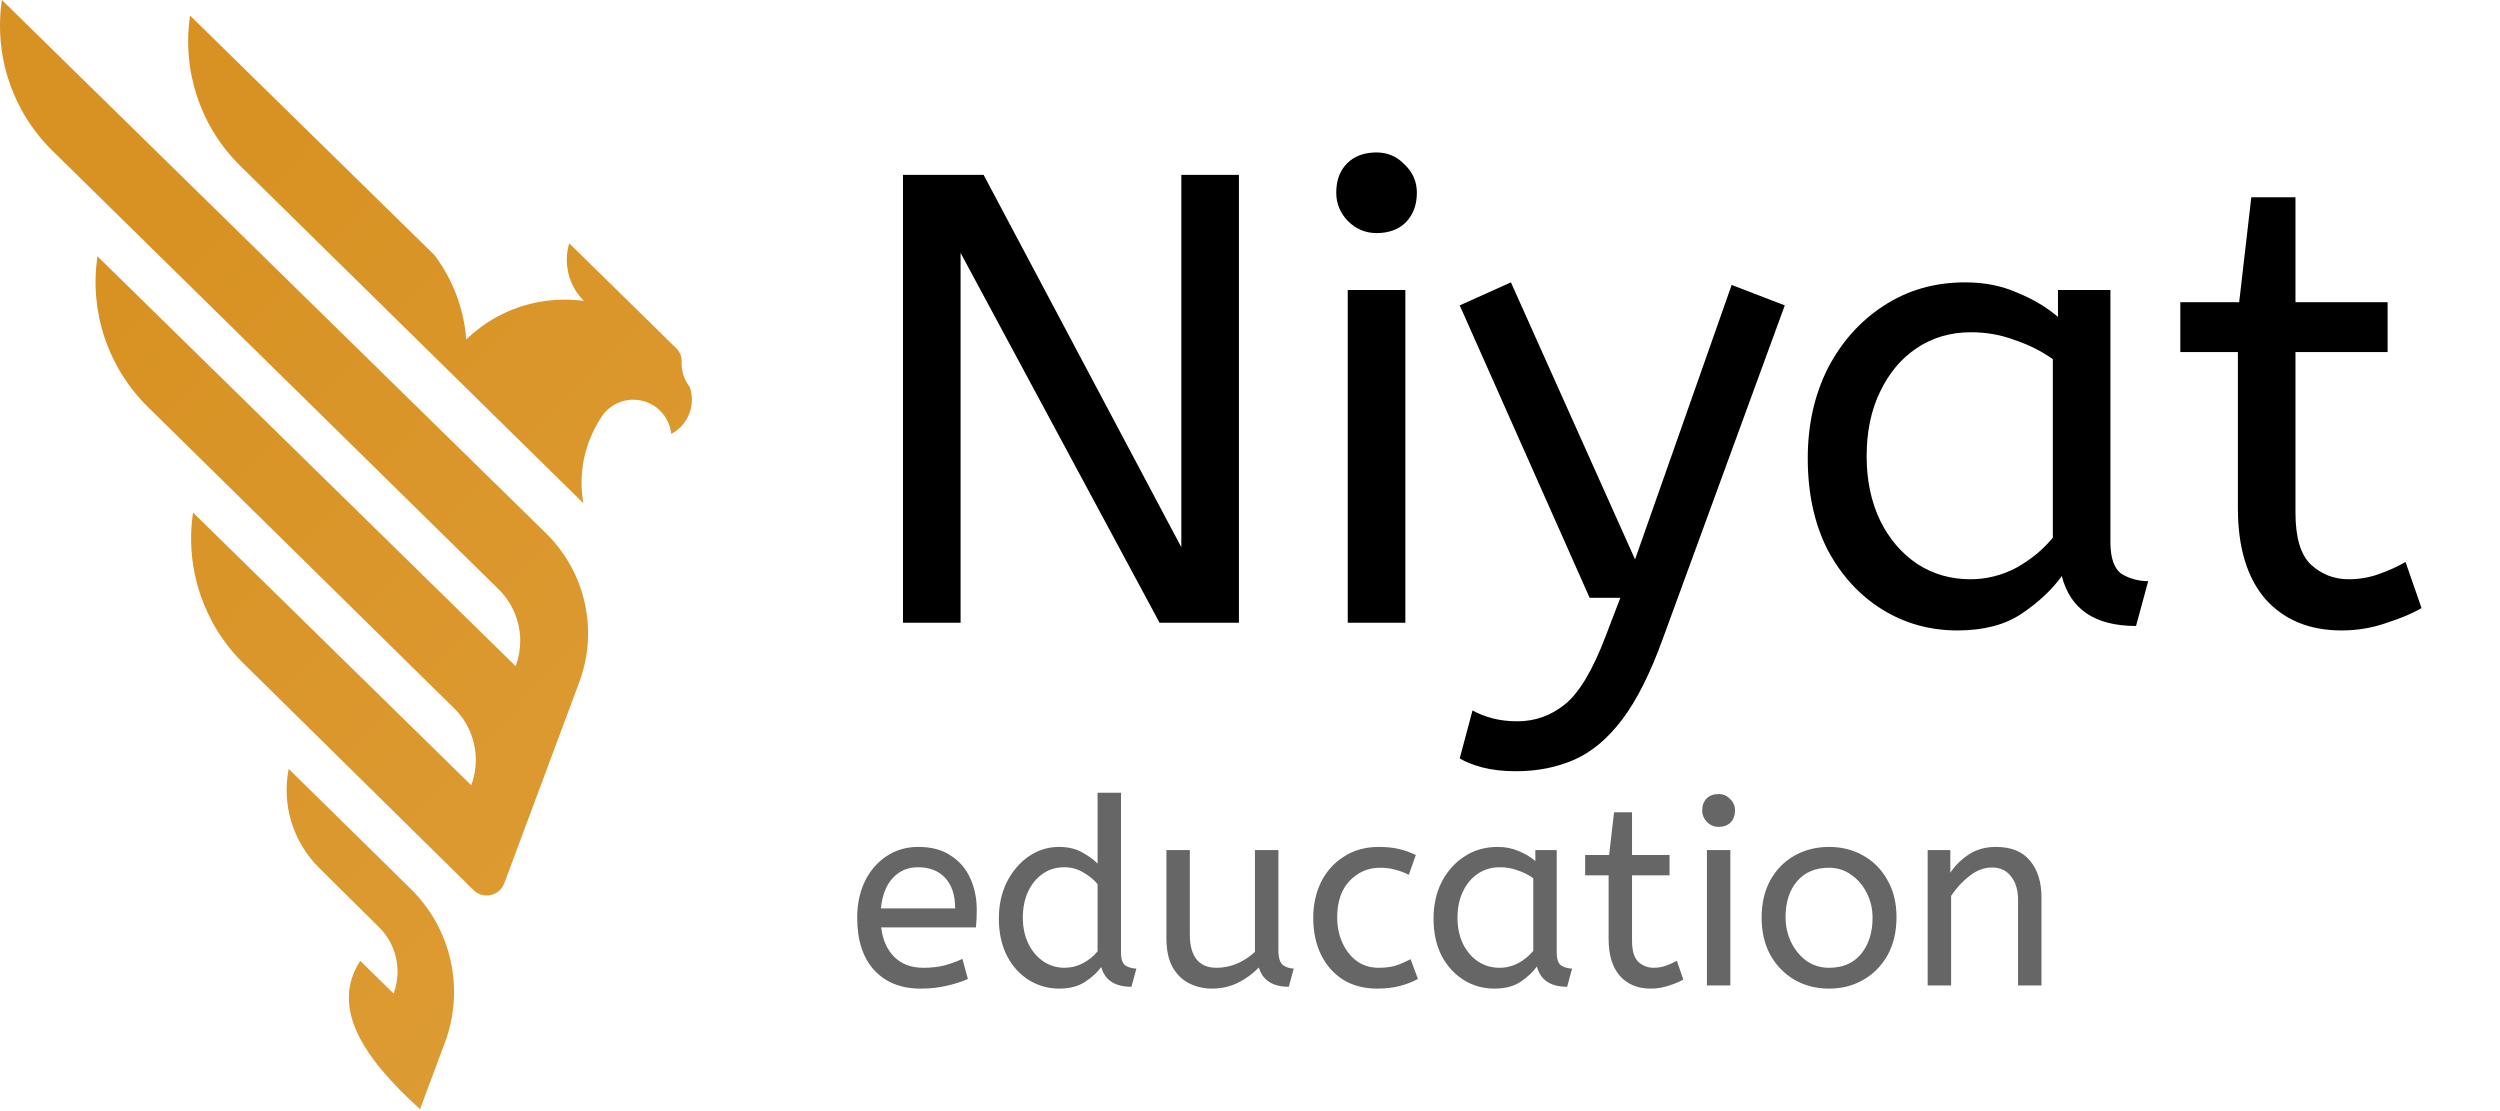<?xml version="1.0" encoding="UTF-8"?> <svg xmlns="http://www.w3.org/2000/svg" width="90" height="40" viewBox="0 0 90 40" fill="none"><path fill-rule="evenodd" clip-rule="evenodd" d="M20.853 24.56L18.154 31.799C17.983 32.258 17.395 32.388 17.046 32.044L8.756 23.873C7.324 22.46 6.653 20.449 6.949 18.46L6.95 18.453L16.965 28.269C17.076 27.972 17.129 27.665 17.129 27.359C17.129 26.671 16.857 25.997 16.348 25.498L5.321 14.647C3.886 13.235 3.212 11.221 3.509 9.229V9.227L18.564 23.982C18.674 23.686 18.728 23.377 18.728 23.072C18.728 22.384 18.456 21.71 17.947 21.211L1.883 5.421C0.446 4.008 -0.228 1.994 0.069 0.001L19.66 19.202C21.081 20.596 21.549 22.695 20.853 24.56ZM16.019 37.526L15.122 39.931C13.078 38.082 11.882 36.276 12.968 34.589L14.17 35.766C14.265 35.51 14.312 35.244 14.312 34.98C14.312 34.386 14.076 33.803 13.637 33.372L11.489 31.245C10.55 30.315 10.138 28.977 10.392 27.679L14.794 32.007C16.255 33.444 16.735 35.606 16.019 37.526ZM24.164 15.621C24.606 15.388 24.908 14.924 24.908 14.389C24.908 14.229 24.881 14.075 24.831 13.932C24.739 13.814 24.666 13.681 24.616 13.537C24.576 13.421 24.55 13.298 24.542 13.17C24.54 13.14 24.539 13.11 24.539 13.079C24.539 13.068 24.54 13.057 24.54 13.047C24.54 13.043 24.54 13.04 24.54 13.037V13.034C24.546 12.848 24.48 12.668 24.347 12.538L23.128 11.343L20.491 8.758C20.435 8.947 20.405 9.147 20.405 9.354C20.405 9.933 20.64 10.456 21.02 10.834C20.793 10.803 20.56 10.787 20.323 10.787C19.447 10.787 18.622 11.009 17.902 11.4C17.493 11.623 17.117 11.9 16.786 12.222C16.699 11.088 16.287 10.044 15.643 9.185L14.38 7.948L6.842 0.56C6.545 2.553 7.22 4.568 8.657 5.98L9.696 7.001L16.001 13.2L21 18.115C20.959 17.875 20.937 17.629 20.937 17.377C20.937 16.533 21.183 15.747 21.606 15.085C21.606 15.084 21.607 15.083 21.608 15.082C21.614 15.071 21.62 15.061 21.626 15.05C21.658 14.998 21.694 14.947 21.732 14.9C21.843 14.762 21.98 14.647 22.135 14.561C22.332 14.451 22.558 14.389 22.8 14.389C23.51 14.389 24.094 14.929 24.164 15.621Z" fill="url(#paint0_linear_72_17)"></path><path d="M32.508 22.419V6.295H35.41L42.528 19.701V6.295H44.601V22.419H41.745L34.581 9.105V22.419H32.508ZM48.519 22.419V10.441H50.593V22.419H48.519ZM49.556 8.391C49.157 8.391 48.811 8.245 48.519 7.953C48.243 7.661 48.105 7.323 48.105 6.939C48.105 6.494 48.235 6.141 48.496 5.88C48.757 5.619 49.111 5.488 49.556 5.488C49.955 5.488 50.293 5.634 50.569 5.926C50.861 6.202 51.007 6.54 51.007 6.939C51.007 7.37 50.877 7.723 50.615 7.999C50.355 8.26 50.001 8.391 49.556 8.391ZM54.578 27.764C54.117 27.764 53.71 27.718 53.357 27.625C53.019 27.533 52.75 27.426 52.55 27.303L53.011 25.575C53.196 25.683 53.426 25.775 53.702 25.852C53.979 25.928 54.286 25.967 54.624 25.967C55.269 25.967 55.844 25.759 56.351 25.345C56.858 24.93 57.342 24.116 57.803 22.903L58.332 21.521H57.227L52.55 10.994L54.393 10.165L58.862 20.139L62.34 10.257L64.252 10.994L59.853 23.018C59.407 24.247 58.924 25.207 58.402 25.898C57.88 26.589 57.303 27.073 56.674 27.349C56.044 27.625 55.346 27.764 54.578 27.764ZM70.47 22.696C69.472 22.696 68.566 22.442 67.752 21.936C66.938 21.429 66.285 20.715 65.794 19.793C65.318 18.857 65.079 17.759 65.079 16.499C65.079 15.301 65.318 14.226 65.794 13.274C66.285 12.322 66.953 11.57 67.798 11.017C68.658 10.449 69.641 10.165 70.746 10.165C71.438 10.165 72.059 10.287 72.612 10.533C73.18 10.763 73.672 11.055 74.087 11.408V10.441H75.975V19.517C75.975 20.1 76.114 20.484 76.39 20.669C76.682 20.838 76.997 20.922 77.335 20.922L76.897 22.535C75.423 22.535 74.532 21.936 74.225 20.738C73.872 21.229 73.388 21.682 72.773 22.097C72.174 22.496 71.407 22.696 70.47 22.696ZM70.931 20.853C71.514 20.853 72.067 20.715 72.589 20.438C73.111 20.146 73.549 19.786 73.902 19.356V12.929C73.487 12.637 73.027 12.407 72.52 12.238C72.029 12.053 71.506 11.961 70.954 11.961C70.217 11.961 69.564 12.153 68.996 12.537C68.443 12.906 68.005 13.428 67.683 14.104C67.36 14.764 67.199 15.539 67.199 16.43C67.199 17.29 67.36 18.058 67.683 18.734C68.005 19.394 68.45 19.916 69.019 20.3C69.587 20.669 70.224 20.853 70.931 20.853ZM84.296 22.696C83.144 22.696 82.23 22.32 81.554 21.567C80.894 20.799 80.564 19.709 80.564 18.296V12.675H78.491V10.879H80.61L81.047 7.101H82.637V10.879H85.954V12.675H82.637V18.457C82.637 19.348 82.821 19.97 83.19 20.323C83.574 20.676 84.027 20.853 84.549 20.853C84.933 20.853 85.294 20.791 85.632 20.669C85.985 20.546 86.307 20.4 86.599 20.231L87.175 21.89C86.868 22.074 86.453 22.25 85.931 22.419C85.409 22.604 84.864 22.696 84.296 22.696Z" fill="black"></path><path opacity="0.6" d="M33.138 35.59C32.438 35.59 31.881 35.368 31.469 34.924C31.062 34.474 30.859 33.846 30.859 33.039C30.859 32.552 30.95 32.118 31.131 31.736C31.319 31.349 31.578 31.046 31.909 30.827C32.241 30.602 32.625 30.489 33.063 30.489C33.532 30.489 33.919 30.593 34.225 30.799C34.538 30.999 34.772 31.271 34.928 31.614C35.085 31.958 35.163 32.337 35.163 32.749C35.163 32.968 35.154 33.18 35.135 33.386H31.722C31.778 33.843 31.938 34.199 32.2 34.455C32.463 34.712 32.809 34.84 33.241 34.84C33.522 34.84 33.775 34.812 34 34.755C34.225 34.693 34.441 34.615 34.647 34.521L34.844 35.243C34.619 35.343 34.366 35.424 34.085 35.487C33.803 35.555 33.488 35.59 33.138 35.59ZM31.712 32.702H34.385C34.385 32.227 34.266 31.861 34.028 31.605C33.791 31.349 33.463 31.221 33.044 31.221C32.681 31.221 32.381 31.349 32.144 31.605C31.906 31.855 31.763 32.221 31.712 32.702ZM38.135 35.59C37.734 35.59 37.369 35.487 37.037 35.28C36.706 35.074 36.444 34.783 36.25 34.408C36.056 34.027 35.959 33.58 35.959 33.068C35.959 32.574 36.056 32.133 36.25 31.746C36.45 31.358 36.712 31.052 37.037 30.827C37.369 30.602 37.731 30.489 38.125 30.489C38.45 30.489 38.728 30.555 38.96 30.686C39.197 30.818 39.381 30.952 39.513 31.089V28.539H40.356V34.296C40.356 34.533 40.413 34.69 40.525 34.765C40.644 34.833 40.772 34.868 40.91 34.868L40.732 35.524C40.138 35.524 39.775 35.287 39.644 34.812C39.506 35.005 39.313 35.184 39.063 35.346C38.819 35.508 38.509 35.59 38.135 35.59ZM38.322 34.84C38.553 34.84 38.772 34.787 38.978 34.681C39.191 34.568 39.369 34.424 39.513 34.249V31.83C39.394 31.68 39.228 31.543 39.016 31.418C38.803 31.286 38.569 31.221 38.313 31.221C38.013 31.221 37.75 31.302 37.525 31.465C37.3 31.627 37.125 31.846 37 32.121C36.881 32.39 36.822 32.696 36.822 33.039C36.822 33.383 36.888 33.693 37.019 33.968C37.15 34.237 37.328 34.449 37.553 34.605C37.784 34.762 38.041 34.84 38.322 34.84ZM43.631 35.59C43.35 35.59 43.084 35.531 42.834 35.412C42.584 35.293 42.381 35.102 42.225 34.84C42.069 34.571 41.991 34.215 41.991 33.771V30.602H42.834V33.658C42.834 34.04 42.916 34.334 43.078 34.54C43.241 34.74 43.478 34.84 43.791 34.84C44.047 34.84 44.294 34.79 44.532 34.69C44.775 34.584 44.991 34.443 45.178 34.268V30.602H46.022V34.212C46.022 34.48 46.079 34.658 46.191 34.746C46.31 34.827 46.438 34.868 46.575 34.868L46.397 35.524C45.816 35.524 45.457 35.293 45.319 34.83C45.1 35.056 44.847 35.24 44.56 35.383C44.272 35.521 43.963 35.59 43.631 35.59ZM49.573 35.59C49.111 35.59 48.705 35.484 48.355 35.271C48.011 35.052 47.745 34.752 47.557 34.371C47.37 33.983 47.276 33.54 47.276 33.039C47.276 32.571 47.37 32.143 47.557 31.755C47.751 31.368 48.026 31.061 48.383 30.836C48.739 30.605 49.158 30.489 49.639 30.489C49.914 30.489 50.155 30.514 50.361 30.564C50.574 30.614 50.777 30.686 50.97 30.78L50.717 31.493C50.542 31.405 50.373 31.343 50.211 31.305C50.055 31.261 49.88 31.239 49.686 31.239C49.248 31.239 48.88 31.399 48.58 31.718C48.286 32.03 48.139 32.465 48.139 33.021C48.139 33.358 48.201 33.665 48.326 33.94C48.452 34.215 48.623 34.434 48.842 34.596C49.067 34.759 49.33 34.84 49.63 34.84C49.867 34.84 50.07 34.815 50.239 34.765C50.408 34.709 50.589 34.63 50.783 34.531L51.045 35.243C50.852 35.349 50.633 35.434 50.389 35.496C50.151 35.559 49.88 35.59 49.573 35.59ZM53.801 35.59C53.395 35.59 53.026 35.487 52.695 35.28C52.364 35.074 52.098 34.783 51.898 34.408C51.704 34.027 51.607 33.58 51.607 33.068C51.607 32.58 51.704 32.143 51.898 31.755C52.098 31.368 52.37 31.061 52.714 30.836C53.063 30.605 53.464 30.489 53.913 30.489C54.195 30.489 54.448 30.539 54.673 30.639C54.904 30.733 55.105 30.852 55.273 30.996V30.602H56.042V34.296C56.042 34.533 56.098 34.69 56.211 34.765C56.329 34.833 56.458 34.868 56.595 34.868L56.417 35.524C55.817 35.524 55.454 35.28 55.329 34.793C55.186 34.993 54.989 35.177 54.739 35.346C54.495 35.508 54.182 35.59 53.801 35.59ZM53.989 34.84C54.226 34.84 54.451 34.783 54.664 34.671C54.876 34.552 55.054 34.405 55.198 34.23V31.614C55.029 31.496 54.842 31.402 54.636 31.333C54.436 31.258 54.223 31.221 53.998 31.221C53.698 31.221 53.432 31.299 53.201 31.455C52.976 31.605 52.798 31.818 52.667 32.093C52.535 32.361 52.47 32.677 52.47 33.039C52.47 33.39 52.535 33.702 52.667 33.977C52.798 34.246 52.979 34.459 53.211 34.615C53.442 34.765 53.701 34.84 53.989 34.84ZM59.428 35.59C58.96 35.59 58.588 35.437 58.313 35.13C58.044 34.818 57.91 34.374 57.91 33.799V31.511H57.066V30.78H57.928L58.106 29.242H58.753V30.78H60.104V31.511H58.753V33.865C58.753 34.227 58.828 34.48 58.978 34.624C59.135 34.768 59.319 34.84 59.532 34.84C59.688 34.84 59.835 34.815 59.972 34.765C60.116 34.715 60.247 34.656 60.366 34.587L60.6 35.262C60.475 35.337 60.307 35.409 60.094 35.477C59.882 35.552 59.66 35.59 59.428 35.59ZM61.449 35.477V30.602H62.292V35.477H61.449ZM61.87 29.767C61.708 29.767 61.567 29.708 61.449 29.589C61.336 29.471 61.28 29.333 61.28 29.177C61.28 28.995 61.333 28.852 61.439 28.745C61.545 28.639 61.689 28.586 61.87 28.586C62.033 28.586 62.17 28.645 62.283 28.764C62.402 28.877 62.461 29.014 62.461 29.177C62.461 29.352 62.408 29.495 62.302 29.608C62.196 29.714 62.052 29.767 61.87 29.767ZM65.846 35.59C65.383 35.59 64.968 35.484 64.599 35.271C64.23 35.052 63.94 34.752 63.727 34.371C63.521 33.983 63.418 33.54 63.418 33.039C63.418 32.515 63.524 32.062 63.736 31.68C63.949 31.299 64.239 31.005 64.608 30.799C64.977 30.593 65.389 30.489 65.846 30.489C66.302 30.489 66.712 30.593 67.074 30.799C67.443 31.005 67.734 31.299 67.946 31.68C68.165 32.055 68.274 32.502 68.274 33.021C68.274 33.54 68.168 33.993 67.956 34.38C67.743 34.762 67.452 35.059 67.084 35.271C66.721 35.484 66.308 35.59 65.846 35.59ZM65.846 34.84C66.34 34.84 66.724 34.674 66.999 34.343C67.274 34.005 67.412 33.571 67.412 33.039C67.412 32.715 67.343 32.418 67.205 32.149C67.068 31.874 66.88 31.655 66.643 31.493C66.411 31.324 66.146 31.239 65.846 31.239C65.352 31.239 64.968 31.402 64.693 31.727C64.418 32.052 64.28 32.483 64.28 33.021C64.28 33.346 64.349 33.649 64.486 33.93C64.624 34.205 64.808 34.427 65.04 34.596C65.277 34.759 65.546 34.84 65.846 34.84ZM69.396 35.477V30.602H70.212V31.418C70.387 31.155 70.609 30.936 70.877 30.761C71.153 30.58 71.477 30.489 71.853 30.489C72.403 30.489 72.812 30.655 73.081 30.986C73.356 31.317 73.493 31.755 73.493 32.299V35.477H72.65V32.393C72.65 32.043 72.565 31.762 72.396 31.549C72.234 31.336 72.006 31.23 71.712 31.23C71.424 31.23 71.153 31.333 70.896 31.539C70.64 31.739 70.421 31.977 70.24 32.252V35.477H69.396Z" fill="black"></path><defs><linearGradient id="paint0_linear_72_17" x1="-2.789" y1="17.469" x2="99.728" y2="115.732" gradientUnits="userSpaceOnUse"><stop stop-color="#D89223"></stop><stop offset="1" stop-color="#EFBE72"></stop></linearGradient></defs></svg> 
